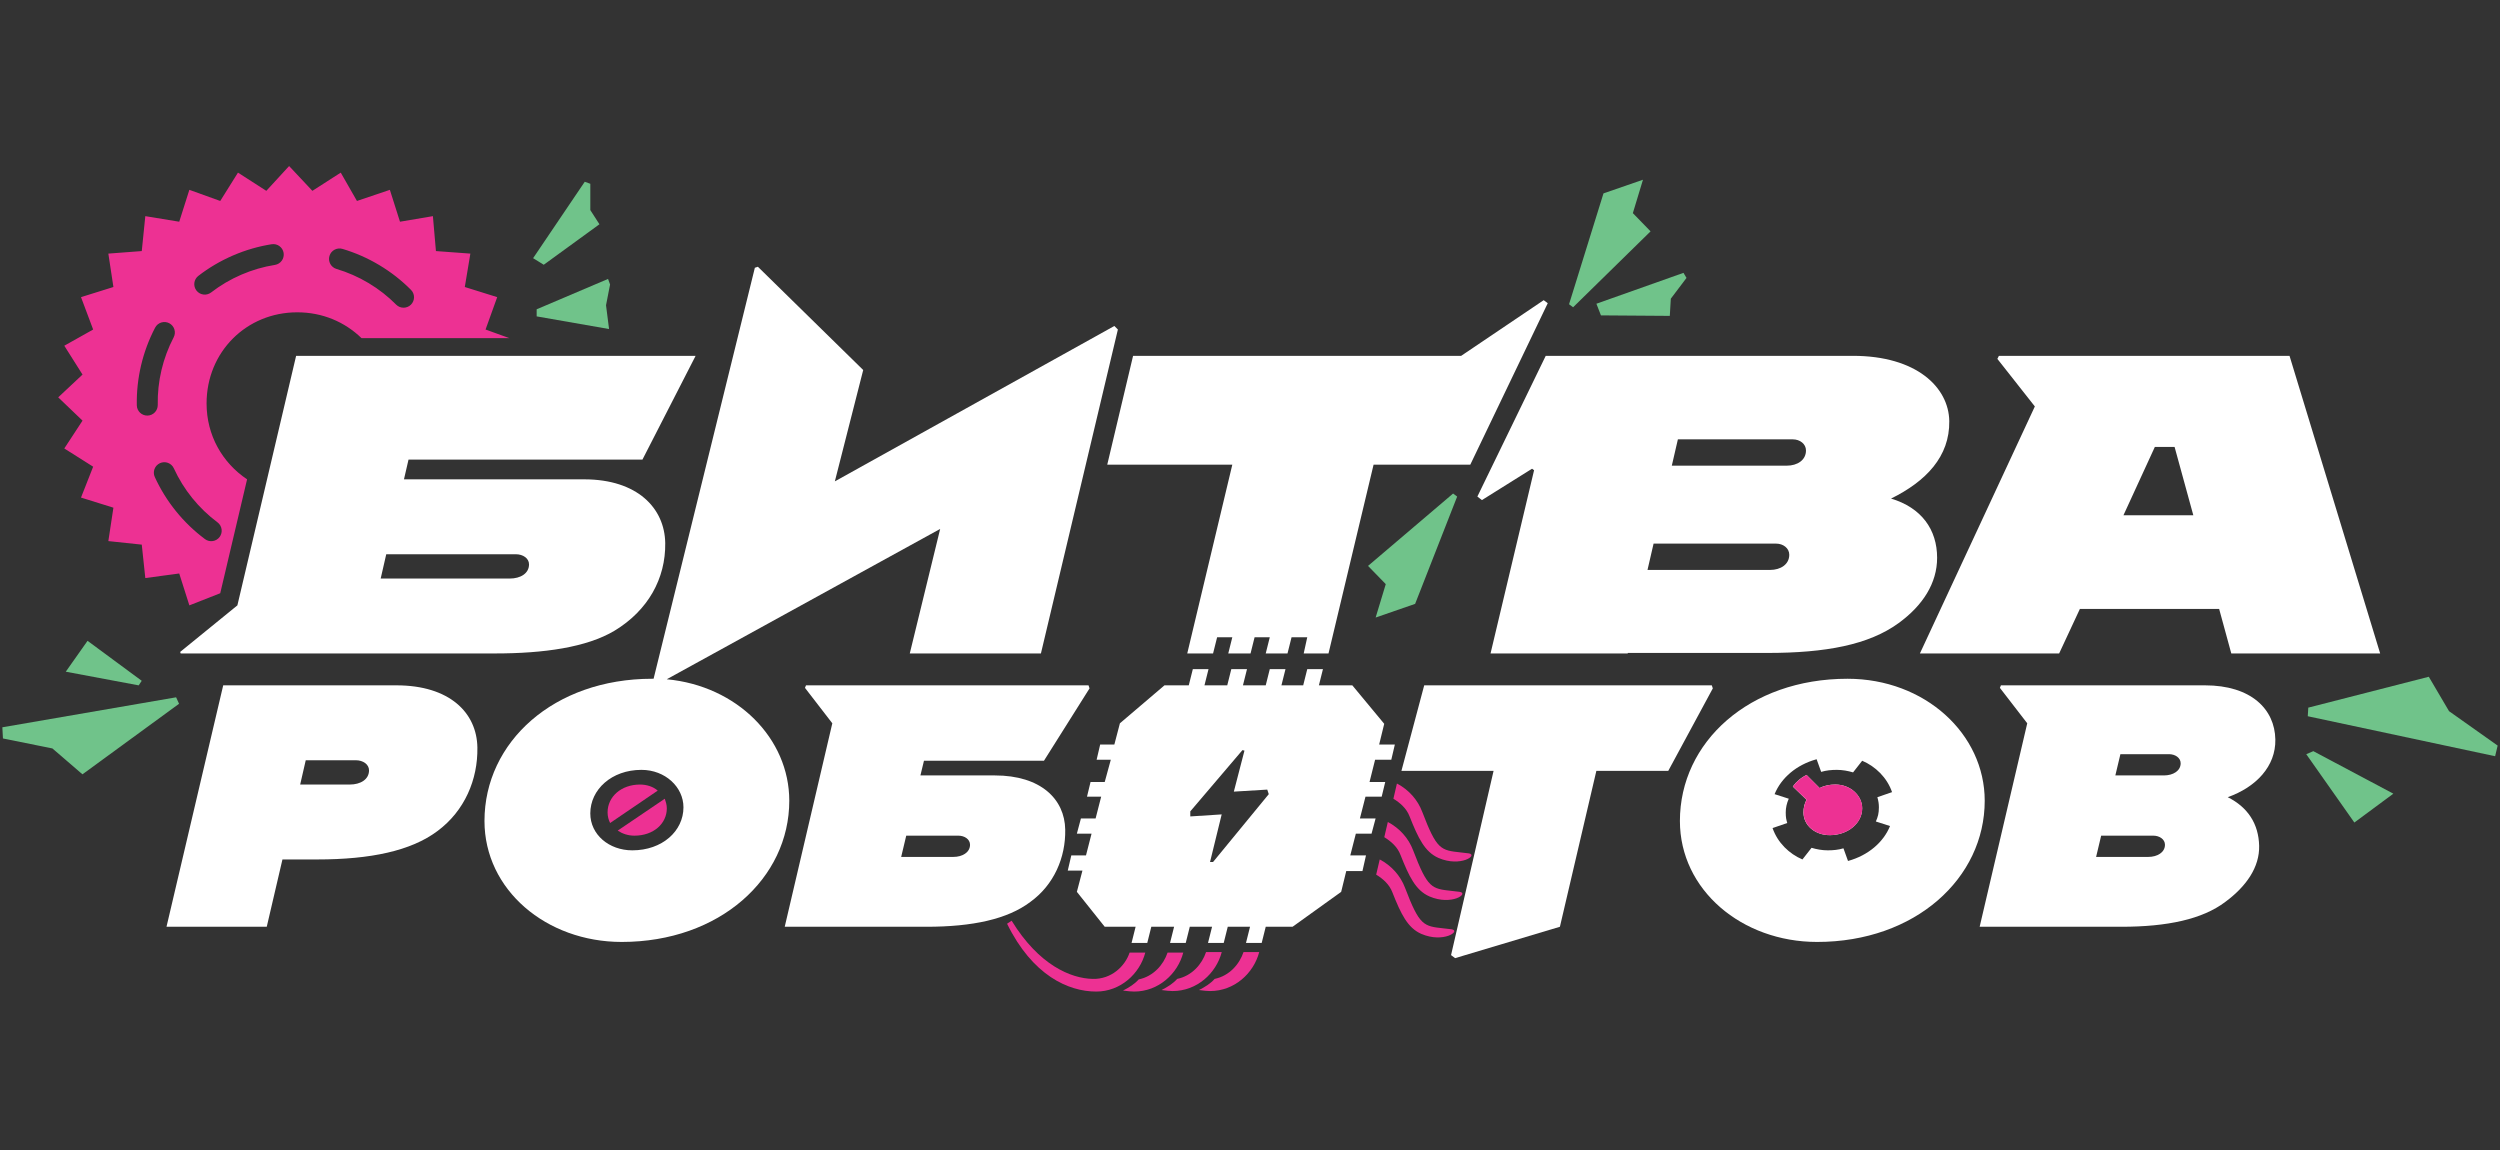 <?xml version="1.0" encoding="UTF-8"?> <svg xmlns="http://www.w3.org/2000/svg" width="876" height="403" viewBox="0 0 876 403" fill="none"><rect x="0" y="0" width="876" height="403" fill="#333333" stroke="none"/><g clip-path="url(#clip0_29_4)"><path fill-rule="evenodd" clip-rule="evenodd" d="M276.564 280.578C276.564 307.713 252.258 330.058 217.839 330.058C191.404 330.058 169.76 311.792 169.76 287.672C169.76 260.006 194.066 237.837 228.484 237.837H229.017L264.5 93.827L265.564 93.472L302.467 129.652L292.531 168.669L390.467 114.222L391.706 115.464L364.739 228.969H318.788L329.434 185.34L233.629 238.014C258.29 240.319 276.564 258.764 276.564 280.578ZM206.84 285.012C206.84 292.461 213.404 297.959 221.565 297.959C232.032 297.959 239.484 291.219 239.484 282.884C239.484 275.79 233.097 269.76 224.758 269.76C214.291 269.76 206.84 276.677 206.84 285.012Z" fill="white"></path><path d="M431.802 162.817H387.981L397.03 124.686H511.995L540.915 105.178L542.332 106.242L515.19 162.817H481.302L465.511 228.969H456.817L458.06 223.294H452.561L451.14 228.969H443.512L444.933 223.294H439.608L438.191 228.969H430.384L431.802 223.294H426.481L425.06 228.969H416.013L431.802 162.817Z" fill="white"></path><path fill-rule="evenodd" clip-rule="evenodd" d="M173.485 228.969H63.31L63.132 228.437L83.18 212.121L103.76 124.686H243.742L225.113 161.043H143.147L141.55 167.96H204.71C223.339 167.96 232.919 178.069 233.097 190.306C233.274 202.721 227.065 213.894 215.355 220.988C205.597 226.841 190.517 228.969 173.485 228.969ZM133.389 202.721H178.63C182.356 202.721 185.372 200.947 185.372 197.755C185.372 195.627 183.243 194.208 180.759 194.208H135.34L133.389 202.721Z" fill="white"></path><path fill-rule="evenodd" clip-rule="evenodd" d="M721.524 228.969H672.736L713.009 142.421L699.878 125.75L700.412 124.686H802.249L834.007 228.969H781.845L777.586 213.362H728.797L721.524 228.969ZM755.056 156.609L744.055 180.552H768.54L761.976 156.609H755.056Z" fill="white"></path><path fill-rule="evenodd" clip-rule="evenodd" d="M570.365 228.969H522.285L537.542 164.768L536.833 164.236L519.268 175.231L517.672 173.99L541.623 124.686H649.315C671.493 124.686 682.847 135.682 683.025 147.565C683.203 159.979 674.862 168.67 662.621 174.7C673.266 177.892 678.766 185.518 678.766 195.449C678.766 204.317 673.797 212.121 665.282 218.328C654.815 225.954 639.735 228.792 619.331 228.792H570.365V228.969ZM585.8 163.172H626.073C629.799 163.172 632.815 161.221 632.815 157.851C632.815 155.545 630.686 153.949 628.203 153.949H587.93L585.8 163.172ZM577.284 199.706H620.218C623.944 199.706 626.96 197.755 626.96 194.386C626.96 192.08 624.83 190.484 622.348 190.484H579.414L577.284 199.706Z" fill="white"></path><path fill-rule="evenodd" clip-rule="evenodd" d="M374.144 305.053L375.384 299.732H380.53L382.482 292.106H377.336L378.756 286.785H383.9L385.851 279.159H380.883L382.126 274.016H387.094L389.224 266.213H384.256L385.498 260.892H390.467L392.415 253.443L408.029 240.142H416.544L417.965 234.467H423.464L422.046 240.142H430.028L431.449 234.467H436.948L435.53 240.142H443.512L444.932 234.467H450.432L449.014 240.142H456.643L458.06 234.467H463.559L462.142 240.142H473.852L485.028 253.621L483.254 260.892H488.753L487.51 266.213H481.833L479.882 274.016H485.384L484.141 279.159H478.464L476.512 286.785H482.011L480.594 292.106H475.091L473.14 299.732H478.642L477.399 305.23H471.722L469.948 312.503L452.914 324.739H443.512L442.094 330.414H436.592L438.013 324.739H430.206L428.788 330.414H423.286L424.707 324.739H416.9L415.479 330.414H409.98L411.401 324.739H403.416L401.999 330.414H396.496L397.917 324.739H387.094L377.336 312.503L379.287 305.053H374.144ZM432.336 277.386L436.061 263.02L435.352 262.843L417.078 284.302V286.076L428.076 285.367L423.998 302.038H425.06L444.576 278.273L444.046 276.676L432.336 277.386Z" fill="white"></path><path d="M652.51 283.238C652.51 288.382 647.542 292.638 641.153 292.638C636.01 292.638 631.928 289.269 631.928 284.657C631.928 283.061 632.284 281.642 632.993 280.224L628.203 275.612C629.621 273.661 631.219 272.42 632.993 271.533L637.605 276.144C639.201 275.258 641.153 274.903 643.104 274.903C648.429 274.903 652.51 278.805 652.51 283.238Z" fill="white"></path><path fill-rule="evenodd" clip-rule="evenodd" d="M695.444 280.578C695.444 307.713 671.137 330.058 636.719 330.058C610.285 330.058 588.639 311.792 588.639 287.672C588.639 260.006 612.946 237.837 647.364 237.837C674.509 237.837 695.444 257.168 695.444 280.578ZM626.782 279.869C626.073 281.465 625.721 283.061 625.721 284.658C625.721 286.431 625.895 287.14 626.251 288.382L621.105 290.155C622.879 295.299 626.96 299.2 631.572 301.151L634.767 297.072C636.541 297.604 638.492 297.959 640.444 297.959C642.396 297.959 644.169 297.781 645.943 297.249L647.542 301.683C654.637 299.732 659.961 295.121 662.265 289.446L657.3 287.85C658.009 286.254 658.365 285.012 658.365 282.884C658.365 281.642 658.187 280.578 657.831 279.337L662.977 277.563C661.204 272.42 657.122 268.518 652.51 266.567L649.316 270.647C647.542 270.115 645.59 269.76 643.639 269.76C641.687 269.76 639.913 269.937 638.139 270.469L636.541 266.036C629.446 267.986 624.122 272.597 621.817 278.273L626.782 279.869Z" fill="white"></path><path fill-rule="evenodd" clip-rule="evenodd" d="M98.97 301.151L93.471 324.739H58.342L78.213 240.142H138.889C157.518 240.142 167.098 249.719 167.276 261.956C167.453 273.13 162.84 284.125 153.26 291.219C144.034 298.136 129.841 301.151 111.212 301.151H98.97ZM105.18 274.903H122.567C126.293 274.903 129.309 273.13 129.309 269.937C129.309 267.809 127.179 266.39 124.696 266.39H107.132L105.18 274.903Z" fill="white"></path><path fill-rule="evenodd" clip-rule="evenodd" d="M710.346 253.444L700.765 241.029L701.121 240.142H772.621C788.766 240.142 797.103 248.478 797.281 259.119C797.459 268.519 790.539 275.79 780.603 279.337C787.701 282.884 791.426 288.737 791.604 296.363C791.782 303.811 787.167 310.551 779.716 316.049C771.731 322.08 759.49 324.739 743.346 324.739H693.67L710.346 253.444ZM741.216 271.711H758.248C761.442 271.711 764.103 270.115 764.103 267.454C764.103 265.503 762.151 264.262 760.024 264.262H742.99L741.216 271.711ZM734.475 300.264H752.749C755.943 300.264 758.604 298.668 758.604 296.008C758.604 294.057 756.652 292.816 754.522 292.816H736.248L734.475 300.264Z" fill="white"></path><path d="M559.366 270.115L546.592 324.739L509.866 335.733L508.448 334.672L523.349 270.115H491.061L499.042 240.142H599.815L600.171 241.206L584.557 270.115H559.366Z" fill="white"></path><path fill-rule="evenodd" clip-rule="evenodd" d="M282.419 240.142H381.417L381.773 241.206L365.803 266.568H323.757L322.514 271.711H348.594C364.739 271.711 373.079 280.046 373.254 290.688C373.432 300.442 369.354 310.019 361.013 316.049C353.032 322.08 340.788 324.739 324.643 324.739H274.967L291.644 253.444L282.064 241.029L282.419 240.142ZM315.772 300.264H334.046C337.24 300.264 339.901 298.668 339.901 296.008C339.901 294.057 337.949 292.816 335.819 292.816H317.546L315.772 300.264Z" fill="white"></path><path fill-rule="evenodd" clip-rule="evenodd" d="M72.383 141.359C72.383 152.532 77.883 162.109 86.576 167.962L77.173 207.866L66.351 212.122L62.803 200.949L50.916 202.545L49.674 190.84L37.964 189.599L39.739 177.893L28.384 174.346L32.642 163.528L22.529 157.143L28.916 147.389L20.4 139.231L28.916 131.25L22.529 121.141L32.642 115.466L28.384 104.115L39.739 100.568L37.964 88.863L49.674 87.976L50.916 75.739L62.803 77.69L66.351 66.517L77.173 70.418L83.383 60.487L93.318 66.871L101.302 58.181L109.463 66.871L119.398 60.487L125.076 70.418L136.608 66.517L140.156 77.69L151.688 75.739L152.753 87.976L164.817 88.863L162.865 100.568L174.22 104.115L170.139 115.466L178.478 118.481H126.672C120.818 112.805 113.011 109.436 104.141 109.436C86.399 109.436 72.383 123.269 72.383 141.359ZM60.909 164.098C60.066 162.257 57.889 161.448 56.047 162.291C54.205 163.135 53.396 165.311 54.24 167.152C58.181 175.751 64.239 183.245 71.82 188.903C73.444 190.115 75.742 189.781 76.954 188.158C78.166 186.536 77.832 184.238 76.209 183.027C69.612 178.104 64.338 171.579 60.909 164.098ZM69.499 96.667C73.155 93.844 77.218 91.428 81.647 89.517C86.076 87.605 90.621 86.304 95.184 85.58C97.185 85.263 99.064 86.626 99.382 88.626C99.699 90.627 98.335 92.505 96.334 92.823C92.371 93.452 88.417 94.582 84.555 96.249C80.693 97.916 77.159 100.018 73.984 102.471C72.381 103.709 70.077 103.413 68.838 101.811C67.6 100.209 67.895 97.906 69.499 96.667ZM60.855 118.202C61.793 116.407 61.097 114.192 59.302 113.255C57.506 112.317 55.29 113.012 54.352 114.807C49.972 123.19 47.762 132.569 47.938 142.026C47.975 144.05 49.648 145.661 51.673 145.623C53.699 145.586 55.31 143.914 55.273 141.889C55.12 133.661 57.044 125.497 60.855 118.202ZM143.992 106.756C142.554 108.183 140.231 108.174 138.805 106.736C135.978 103.889 132.75 101.342 129.14 99.183C125.53 97.024 121.759 95.386 117.912 94.243C115.97 93.666 114.864 91.624 115.441 89.683C116.019 87.742 118.061 86.636 120.002 87.213C124.431 88.529 128.766 90.414 132.906 92.89C137.046 95.365 140.757 98.292 144.012 101.571C145.439 103.009 145.43 105.33 143.992 106.756Z" fill="#ED3193"></path><path d="M230.461 277.033L213.784 288.383C213.251 287.319 212.896 286.078 212.896 284.659C212.896 279.161 217.687 274.905 224.251 274.905C226.558 274.905 228.864 275.614 230.461 277.033Z" fill="#ED3193"></path><path d="M222.3 292.817C219.993 292.817 218.041 292.108 216.445 291.044L232.944 279.871C233.3 280.935 233.654 281.999 233.654 283.24C233.654 288.561 229.041 292.817 222.3 292.817Z" fill="#ED3193"></path><path d="M652.535 283.24C652.535 288.383 647.567 292.64 641.178 292.64C636.035 292.64 631.953 289.27 631.953 284.659C631.953 283.063 632.309 281.644 633.018 280.225L628.228 275.614C629.646 273.663 631.245 272.422 633.018 271.535L637.63 276.146C639.226 275.259 641.178 274.905 643.129 274.905C648.454 274.905 652.535 278.807 652.535 283.24Z" fill="#ED3193"></path><path d="M493.924 286.078C492.86 283.24 490.552 281.29 488.247 279.871L489.487 274.55C493.568 276.678 496.763 280.225 498.359 284.482C503.43 297.785 504.819 297.936 511.883 298.7C512.729 298.791 513.657 298.892 514.681 299.025C518.053 299.557 511.842 303.99 504.036 300.621C499.245 298.493 496.941 293.704 493.924 286.078Z" fill="#ED3193"></path><path d="M490.73 299.556C489.665 296.719 487.36 294.768 485.052 293.349L486.295 288.029C490.374 290.157 493.568 293.704 495.164 297.96C500.235 311.264 501.628 311.415 508.688 312.178C509.534 312.27 510.462 312.372 511.486 312.503C514.859 313.037 508.648 317.469 500.844 314.098C496.054 311.971 493.746 307.183 490.73 299.556Z" fill="#ED3193"></path><path d="M487.891 312.68C486.826 309.843 484.522 307.892 482.214 306.473L483.457 301.153C487.535 303.281 490.73 306.828 492.325 311.084C497.397 324.386 498.789 324.539 505.85 325.301C506.696 325.395 507.623 325.494 508.648 325.626C512.02 326.159 505.809 330.592 498.002 327.224C493.212 325.095 490.908 320.306 487.891 312.68Z" fill="#ED3193"></path><path d="M382.86 343.007C389.427 343.185 394.217 338.574 395.813 333.786H401.312C399.36 341.234 392.618 347.442 384.103 347.442C374.344 347.442 361.747 341.767 352.879 323.675L354.475 322.614C364.055 338.218 375.231 342.832 382.86 343.007Z" fill="#ED3193"></path><path d="M425.618 343.006C430.764 341.942 434.312 337.865 435.729 333.607H441.232C439.28 341.055 432.538 347.264 424.022 347.264C422.92 347.264 421.818 347.124 420.591 346.968H420.588L420.335 346.936C420.263 346.927 420.191 346.918 420.119 346.908C422.246 345.844 424.197 344.605 425.618 343.006Z" fill="#ED3193"></path><path d="M412.491 343.006C417.634 341.942 421.184 337.865 422.602 333.607H428.101C426.149 341.055 419.407 347.264 410.892 347.264C409.79 347.264 408.687 347.124 407.463 346.968C407.307 346.949 407.148 346.93 406.989 346.908C409.118 345.844 411.07 344.605 412.491 343.006Z" fill="#ED3193"></path><path d="M399.007 343.185C404.15 342.12 407.701 338.043 409.118 333.786H414.617C412.666 341.234 405.924 347.442 397.408 347.442C396.306 347.442 395.204 347.302 393.98 347.146L393.77 347.121C393.683 347.108 393.595 347.099 393.505 347.087C395.635 346.022 397.586 344.78 399.007 343.185Z" fill="#ED3193"></path><path d="M561.858 67.764L575.698 62.976L572.151 74.681L578.358 81.066L551.213 107.669L549.795 106.605L561.858 67.764Z" fill="#70C38A"></path><path d="M204.899 63.685L206.85 64.395V73.617L210.044 78.583L190.528 92.771L186.802 90.466L204.899 63.685Z" fill="#70C38A"></path><path d="M589.891 95.609L590.955 97.383L585.456 104.654L585.1 110.684L560.971 110.507L559.376 106.427L589.891 95.609Z" fill="#70C38A"></path><path d="M213.06 97.737L213.769 99.688L212.35 106.959L213.415 115.295L188.044 110.861V108.378L213.06 97.737Z" fill="#70C38A"></path><path d="M495.86 211.597L482.024 216.385L485.571 204.68L479.36 198.295L509.166 172.934L510.587 173.998L495.86 211.597Z" fill="#70C38A"></path><path d="M49.66 238.554L48.595 240.15L23.047 235.362L30.676 224.543L49.66 238.554Z" fill="#70C38A"></path><path d="M808.644 250.969L808.822 247.954L851.047 237.135L858.145 249.195L875.176 261.255L874.289 264.98L808.644 250.969Z" fill="#70C38A"></path><path d="M824.966 288.213L808.113 264.27L810.596 263.206L838.628 278.104L824.966 288.213Z" fill="#70C38A"></path><path d="M62.74 246.602L61.708 244.336L0.824 254.842L1.03 258.756L18.367 262.258L28.893 271.322L62.74 246.602Z" fill="#70C38A"></path></g><defs><clipPath id="clip0_29_4"><rect width="874.352" height="402.681" fill="white" transform="translate(0.824 0.21)"></rect></clipPath></defs></svg> 